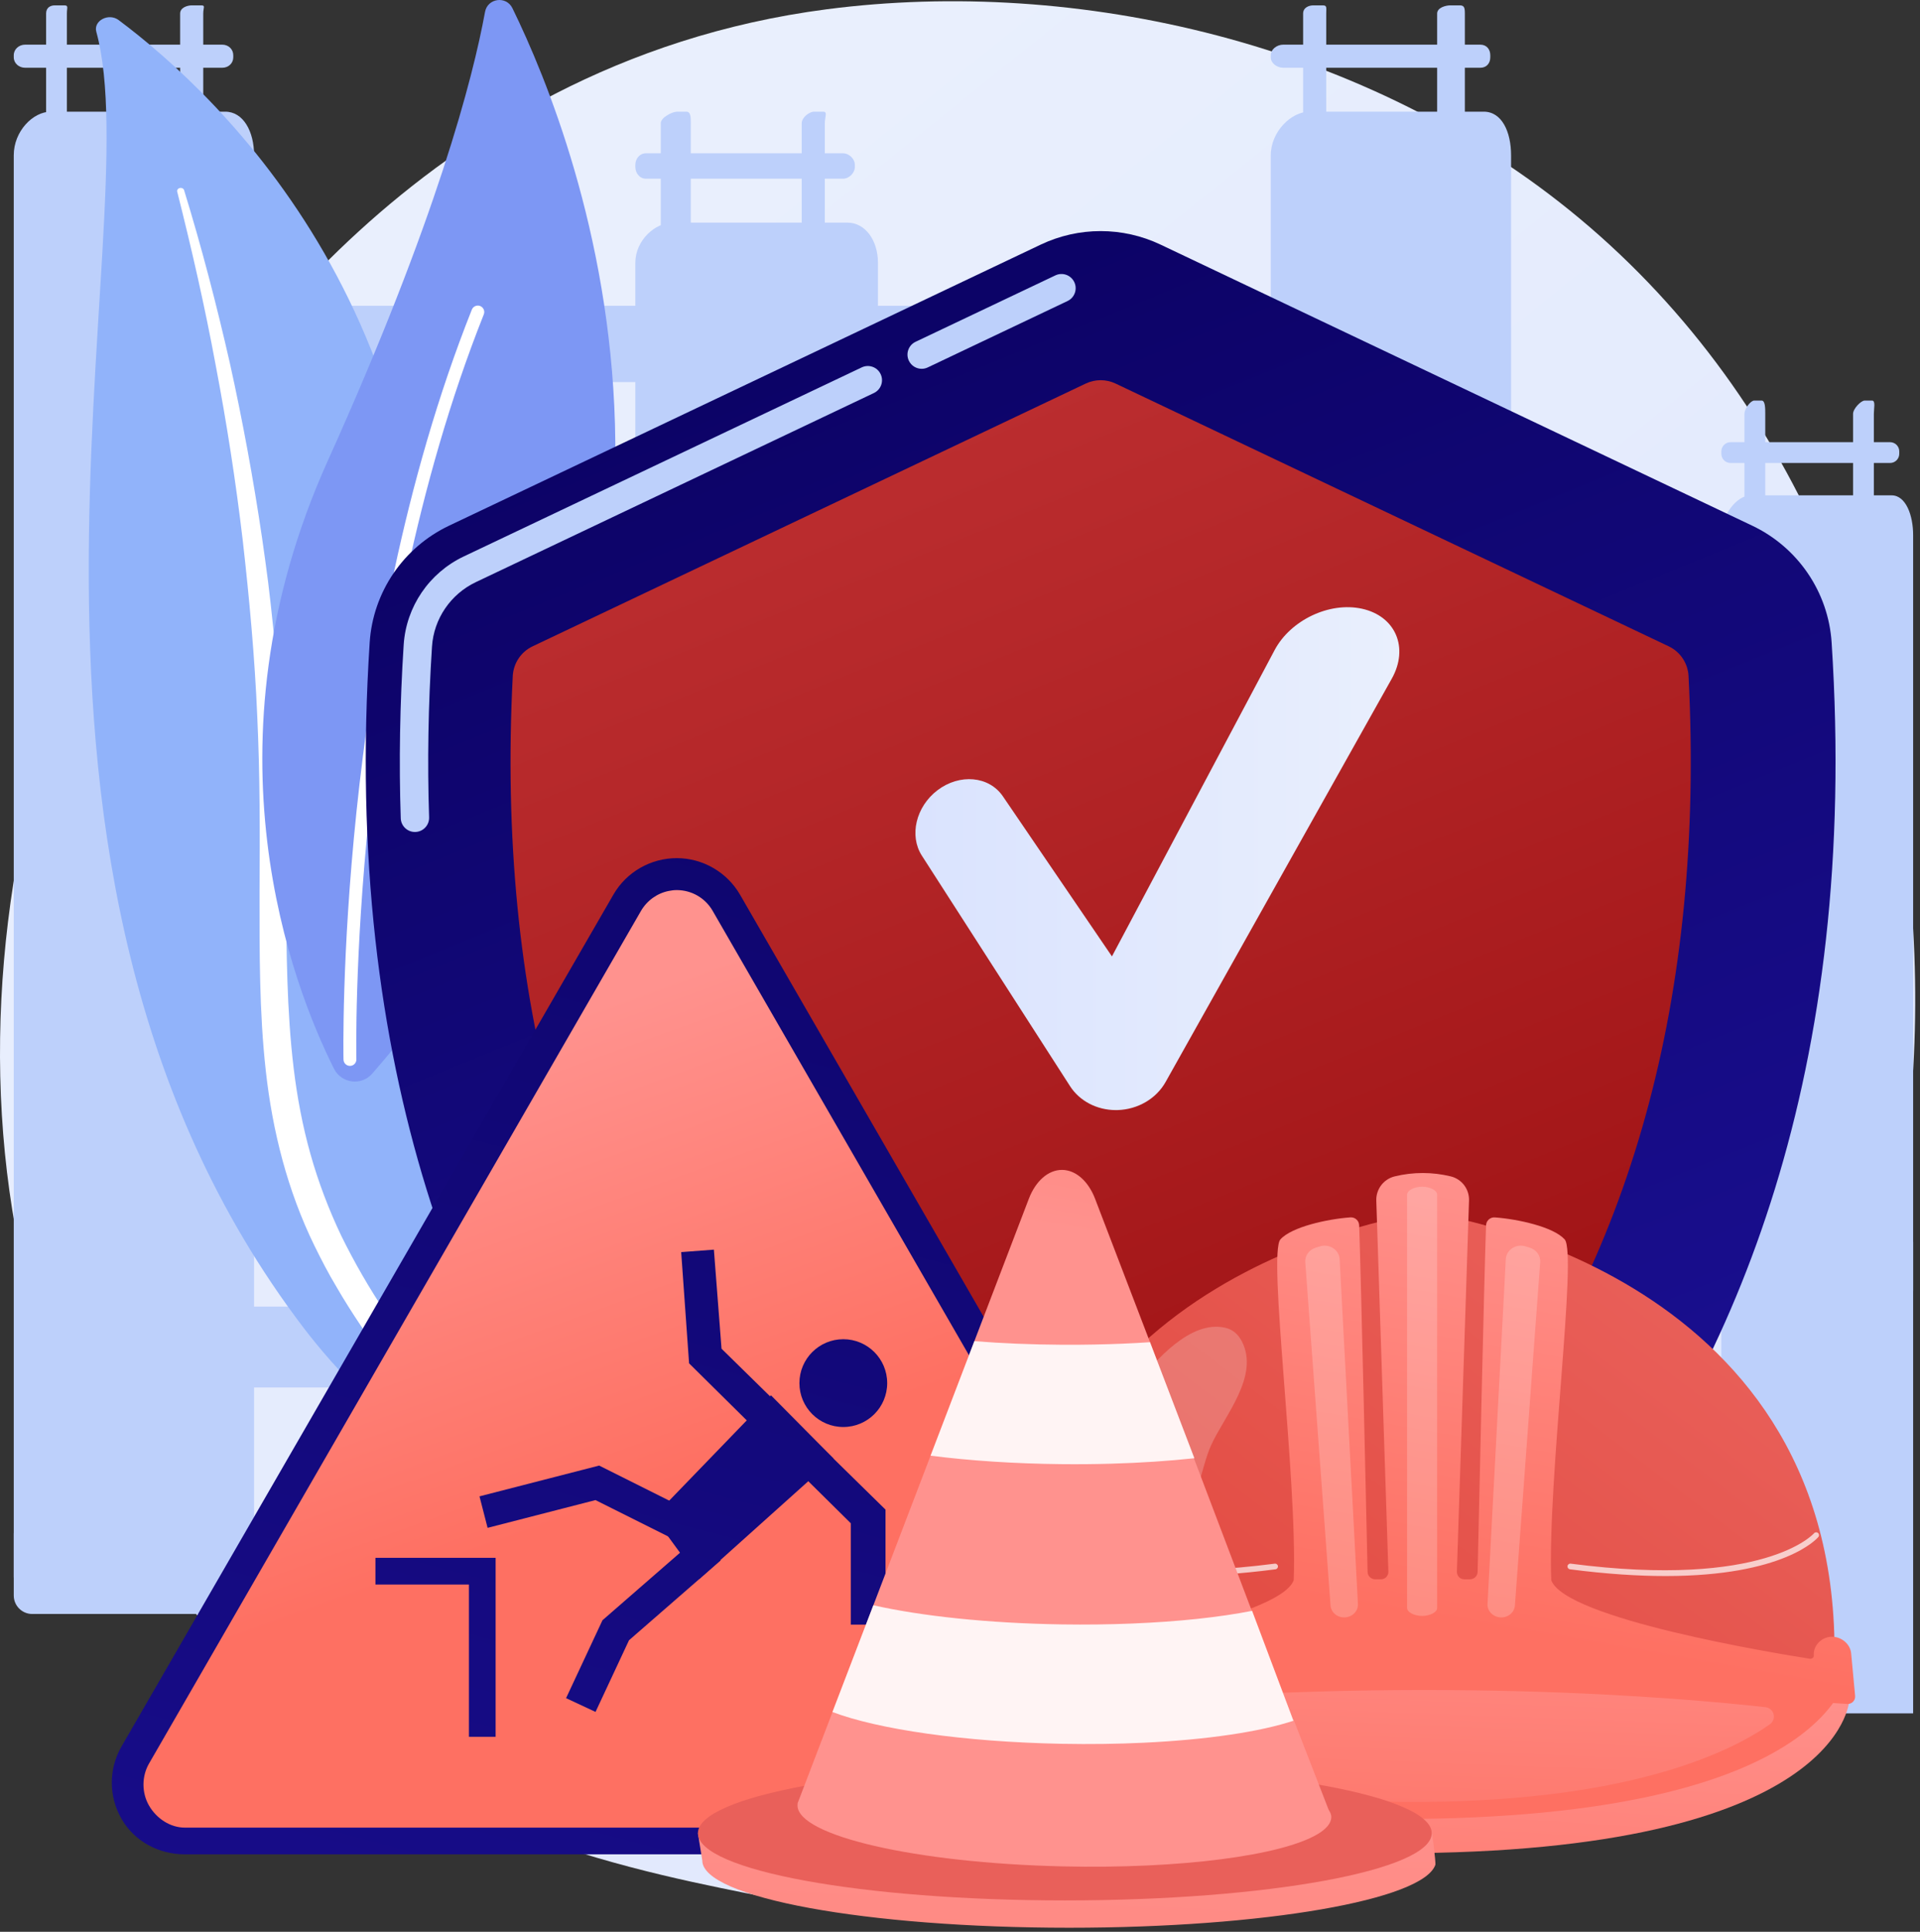 <svg width="339" height="341" viewBox="0 0 339 341" fill="none" xmlns="http://www.w3.org/2000/svg">
<rect x="0" y="0" width="339" height="341" fill="#333333" stroke="none"/>
<path d="M298.958 290.735C292.015 298.009 285.445 302.7 280.254 306.406C219.235 349.972 147.035 337.273 131.69 334.172C109.031 329.592 65.231 320.74 33.564 283.684C-14.345 227.621 -6.885 139.295 30.277 80.99C37.074 70.325 72.98 11.132 145.958 1.639C190.124 -4.106 241.607 7.481 278.89 38.563C357.149 103.807 351.578 235.611 298.958 290.735Z" fill="url(#paint0_linear_1773_1828)"/>
<path d="M233.536 0.945H231.899C231.099 0.945 230.082 1.332 230.082 2.395V22.645C230.082 23.708 231.099 24.608 231.899 24.608H233.536C234.336 24.608 234.162 23.708 234.162 22.645V2.395C234.162 1.332 234.336 0.945 233.536 0.945Z" fill="#BDD0FB"/>
<path d="M257.721 0.945H256.084C255.284 0.945 253.745 1.332 253.745 2.395V22.645C253.745 23.708 255.284 24.608 256.084 24.608H257.721C258.522 24.608 258.641 23.708 258.641 22.645V2.395C258.641 1.332 258.521 0.945 257.721 0.945Z" fill="#BDD0FB"/>
<path d="M263.128 10.116C263.128 11.16 262.477 11.961 261.364 11.961H226.572C225.459 11.961 224.37 11.16 224.37 10.116V9.748C224.37 8.705 225.459 7.881 226.572 7.881H261.364C262.477 7.881 263.128 8.705 263.128 9.748V10.116Z" fill="#BDD0FB"/>
<path d="M261.972 19.713H231.174C227.991 19.713 224.37 23.226 224.37 27.443V282.86H265.72C266.833 282.86 266.8 281.639 266.8 280.164V27.443C266.8 23.226 265.155 19.713 261.972 19.713Z" fill="#BDD0FB"/>
<path d="M243.953 53.982H22.42V67.446H243.953V53.982Z" fill="#BDD0FB"/>
<path d="M243.953 191.881H22.42V206.16H243.953V191.881Z" fill="#BDD0FB"/>
<path d="M247.625 230.639H22.42V244.918H247.625V230.639Z" fill="#BDD0FB"/>
<path d="M266.8 284.9H5.693C3.89 284.9 2.429 283.439 2.429 281.637V270.621H266.8L266.8 284.9Z" fill="#BDD0FB"/>
<path d="M243.953 126.195H22.42V139.659H243.953V126.195Z" fill="#BDD0FB"/>
<path d="M241.097 168.217H25.275V172.297H241.097V168.217Z" fill="#BDD0FB"/>
<path d="M39.772 19.713H8.974C5.791 19.713 2.429 23.203 2.429 27.391V278.354C2.429 279.818 4.113 281.229 5.226 281.229H44.859V27.391C44.859 23.203 42.955 19.713 39.772 19.713Z" fill="#BDD0FB"/>
<path d="M11.336 0.945H9.698C8.898 0.945 8.141 1.332 8.141 2.395V22.645C8.141 23.708 8.898 24.608 9.698 24.608H11.336C12.136 24.608 11.812 23.708 11.812 22.645V2.395C11.812 1.332 12.136 0.945 11.336 0.945Z" fill="#BDD0FB"/>
<path d="M35.521 0.945H33.883C33.083 0.945 31.804 1.332 31.804 2.395V22.645C31.804 23.708 33.083 24.608 33.883 24.608H35.521C36.321 24.608 35.884 23.708 35.884 22.645V2.395C35.884 1.332 36.321 0.945 35.521 0.945Z" fill="#BDD0FB"/>
<path d="M41.187 10.116C41.187 11.16 40.35 11.961 39.236 11.961H4.444C3.331 11.961 2.429 11.16 2.429 10.116V9.748C2.429 8.705 3.331 7.881 4.444 7.881H39.236C40.35 7.881 41.187 8.705 41.187 9.748V10.116Z" fill="#BDD0FB"/>
<path d="M149.613 39.297H118.814C115.632 39.297 112.176 42.451 112.176 46.393V282.628C112.176 284.007 113.954 285.309 115.067 285.309H155.014V46.393C155.014 42.451 152.795 39.297 149.613 39.297Z" fill="#BDD0FB"/>
<path d="M121.177 19.713H119.539C118.739 19.713 116.664 20.706 116.664 21.769V42.019C116.664 43.082 118.739 43.784 119.539 43.784H121.177C121.977 43.784 121.968 43.082 121.968 42.019V21.769C121.968 20.706 121.977 19.713 121.177 19.713Z" fill="#BDD0FB"/>
<path d="M145.362 19.713H143.724C142.924 19.713 141.551 20.706 141.551 21.769V42.019C141.551 43.082 142.924 43.784 143.724 43.784H145.362C146.162 43.784 145.631 43.082 145.631 42.019V21.769C145.63 20.706 146.162 19.713 145.362 19.713Z" fill="#BDD0FB"/>
<path d="M150.934 29.474C150.934 30.518 149.939 31.544 148.826 31.544H114.034C112.921 31.544 112.176 30.518 112.176 29.474V29.106C112.176 28.062 112.921 27.057 114.034 27.057H148.826C149.939 27.057 150.934 28.062 150.934 29.106V29.474Z" fill="#BDD0FB"/>
<path d="M325.141 100.49H231.714V112.322H325.141V100.49Z" fill="#BDD0FB"/>
<path d="M231.714 219.213V231.452H334.638C336.714 231.452 337.789 229.771 337.789 227.695V219.213H231.714Z" fill="#BDD0FB"/>
<path d="M228.45 254.707V266.947H331.907C333.984 266.947 334.933 265.267 334.933 263.191V254.707H228.45Z" fill="#BDD0FB"/>
<path d="M325.141 162.912H231.714V174.336H325.141V162.912Z" fill="#BDD0FB"/>
<path d="M324.734 198.814H232.122V203.302H324.734V198.814Z" fill="#BDD0FB"/>
<path d="M324.734 135.17H232.122V139.25H324.734V135.17Z" fill="#BDD0FB"/>
<path d="M245.412 70.709H220.58C218.014 70.709 214.986 74.692 214.986 78.451V303.686C214.986 305.001 216.662 306.114 217.559 306.114H250.073V78.451C250.073 74.692 247.978 70.709 245.412 70.709Z" fill="#BDD0FB"/>
<path d="M222.485 55.205H221.165C220.52 55.205 219.475 55.481 219.475 56.395V73.804C219.475 74.718 220.52 75.196 221.165 75.196H222.485C223.13 75.196 222.739 74.718 222.739 73.804V56.395C222.739 55.481 223.13 55.205 222.485 55.205Z" fill="#BDD0FB"/>
<path d="M241.985 55.205H240.664C240.019 55.205 239.058 55.481 239.058 56.395V73.804C239.058 74.718 240.019 75.196 240.664 75.196H241.985C242.63 75.196 242.729 74.718 242.729 73.804V56.395C242.729 55.481 242.63 55.205 241.985 55.205Z" fill="#BDD0FB"/>
<path d="M246.401 63.371C246.401 64.269 245.673 64.996 244.776 64.996H216.611C215.714 64.996 214.986 64.269 214.986 63.371V62.949C214.986 62.052 215.714 61.324 216.611 61.324H244.776C245.673 61.324 246.401 62.052 246.401 62.949V63.371Z" fill="#BDD0FB"/>
<path d="M333.972 87.436H309.14C306.574 87.436 303.926 91.022 303.926 94.445V299.586C303.926 300.783 305.222 302.441 306.119 302.441H337.788V94.445C337.788 91.022 336.538 87.436 333.972 87.436Z" fill="#BDD0FB"/>
<path d="M311.045 70.709H309.725C309.08 70.709 308.006 72.138 308.006 73.051V90.46C308.006 91.374 309.08 92.332 309.725 92.332H311.045C311.69 92.332 311.678 91.374 311.678 90.46V73.051C311.678 72.137 311.69 70.709 311.045 70.709Z" fill="#BDD0FB"/>
<path d="M330.544 70.709H329.224C328.579 70.709 327.181 72.138 327.181 73.051V90.46C327.181 91.374 328.579 92.332 329.224 92.332H330.544C331.189 92.332 330.852 91.374 330.852 90.46V73.051C330.852 72.137 331.189 70.709 330.544 70.709Z" fill="#BDD0FB"/>
<path d="M335.34 80.1C335.34 80.997 334.613 81.725 333.715 81.725H305.551C304.653 81.725 303.926 80.997 303.926 80.1V79.678C303.926 78.78 304.653 78.053 305.551 78.053H333.715C334.613 78.053 335.34 78.78 335.34 79.678V80.1Z" fill="#BDD0FB"/>
<path d="M17.004 5.609C16.462 3.651 19.19 2.229 20.946 3.542C38.78 16.876 81.956 57.208 74.493 130.954C65.13 223.479 88.649 256.181 117.085 275.574C117.085 275.574 78.76 267.436 53.546 234.306C-8.361 152.965 26.639 40.414 17.004 5.609Z" fill="#91B3FA"/>
<path d="M31.288 33.831C33.853 43.99 36.184 54.189 38.079 64.451C40.036 74.703 41.633 85.004 42.854 95.338C44.03 105.675 44.98 116.031 45.42 126.413C45.913 136.792 45.89 147.182 45.824 157.614C45.826 168.041 45.759 178.545 46.936 189.074C48.1 199.582 50.737 210.125 55.531 219.917C56.729 222.357 57.983 224.787 59.392 227.128C60.751 229.493 62.231 231.805 63.76 234.092C66.844 238.656 70.287 243.046 74.094 247.192C81.734 255.469 90.841 262.719 100.796 268.766C101.844 269.403 103.301 269.179 104.05 268.266C104.785 267.37 104.565 266.143 103.564 265.496L103.557 265.492C101.185 263.961 98.836 262.409 96.576 260.77C95.431 259.967 94.33 259.121 93.21 258.293C92.129 257.429 91.008 256.602 89.96 255.71C85.695 252.205 81.725 248.443 78.099 244.442C70.81 236.482 64.873 227.525 60.274 218.178C58.035 213.48 56.203 208.643 54.81 203.698C53.42 198.75 52.471 193.699 51.854 188.594C50.62 178.377 50.587 167.981 50.498 157.556C50.394 147.13 50.206 136.654 49.52 126.205C49.193 120.981 48.758 115.763 48.214 110.556C47.96 107.951 47.647 105.351 47.34 102.751C47.003 100.154 46.651 97.559 46.273 94.968C44.742 84.603 42.844 74.288 40.572 64.042C38.242 53.807 35.598 43.632 32.504 33.566C32.415 33.278 32.073 33.11 31.739 33.19C31.414 33.267 31.218 33.552 31.288 33.831Z" fill="white"/>
<path d="M65.716 189.522C63.805 191.717 60.272 191.246 58.968 188.644C51.77 174.285 35.092 131.846 57.89 81.301C77.142 38.619 83.525 13.645 85.637 2.107C86.084 -0.333 89.386 -0.784 90.475 1.444C102.497 26.027 134.989 109.976 65.716 189.522Z" fill="#7D97F4"/>
<path d="M62.032 188.122C61.962 188.138 61.889 188.147 61.814 188.148C61.186 188.164 60.666 187.667 60.65 187.04C60.633 186.328 59.221 115.213 83.308 54.656C83.54 54.073 84.201 53.788 84.785 54.02C85.368 54.252 85.653 54.913 85.421 55.496C61.508 115.612 62.906 186.279 62.923 186.985C62.936 187.538 62.553 188.008 62.032 188.122Z" fill="white"/>
<path d="M323.397 113.422C322.821 104.514 317.441 96.623 309.378 92.793L204.907 43.176C198.216 39.999 190.452 39.999 183.761 43.176L79.291 92.793C71.227 96.623 65.848 104.514 65.271 113.422C55.472 264.896 152.595 320.087 184.433 334.028C190.747 336.793 197.921 336.793 204.235 334.028C236.073 320.087 333.196 264.896 323.397 113.422Z" fill="url(#paint1_linear_1773_1828)"/>
<path d="M162.734 65.101C161.796 65.101 160.898 64.573 160.469 63.67C159.876 62.421 160.408 60.927 161.657 60.333L186.342 48.61C187.593 48.017 189.086 48.548 189.679 49.798C190.272 51.047 189.74 52.541 188.491 53.135L163.806 64.858C163.459 65.023 163.094 65.101 162.734 65.101Z" fill="#BDD0FB"/>
<path d="M73.26 146.86C71.916 146.86 70.804 145.794 70.758 144.44C70.426 134.556 70.6 124.251 71.276 113.811C71.71 107.098 75.77 101.127 81.872 98.229L152.15 64.851C153.4 64.256 154.894 64.789 155.487 66.038C156.081 67.288 155.549 68.782 154.3 69.375L84.021 102.754C79.56 104.873 76.591 109.233 76.274 114.135C75.609 124.411 75.438 134.551 75.764 144.271C75.811 145.654 74.728 146.812 73.345 146.859C73.316 146.859 73.288 146.86 73.26 146.86Z" fill="#BDD0FB"/>
<path d="M298.134 119.333C298.018 117.075 296.674 115.059 294.631 114.089L196.969 67.705C195.301 66.913 193.366 66.913 191.699 67.705L94.037 114.089C91.994 115.059 90.65 117.075 90.534 119.333C87.646 175.837 100.698 222.983 129.354 259.524C151.201 287.382 176.758 302.312 191.735 309.277C193.385 310.045 195.283 310.045 196.933 309.277C211.909 302.312 237.467 287.382 259.314 259.524C287.97 222.983 301.021 175.837 298.134 119.333Z" fill="url(#paint2_linear_1773_1828)"/>
<path d="M197.022 195.953C193.677 195.953 190.618 194.352 188.936 191.737L162.765 151.037C160.497 147.509 161.716 142.381 165.533 139.486C169.432 136.531 174.62 136.968 177.073 140.566L196.328 168.821L225.058 114.74C227.847 109.49 234.703 106.185 240.472 107.452C246.399 108.754 248.803 114.329 245.733 119.803L205.799 190.996C204.145 193.944 200.897 195.834 197.361 195.947C197.248 195.951 197.135 195.953 197.022 195.953Z" fill="url(#paint3_linear_1773_1828)"/>
<path d="M323.908 291.423C323.908 223.935 253.744 214.339 251.704 213.999V213.988C251.704 213.988 251.725 213.991 251.704 213.993C251.683 213.991 251.704 213.988 251.704 213.988V213.999C249.664 214.339 179.063 223.935 179.063 291.423C183.253 295.536 180.406 297.548 180.406 297.548H250.126H252.409H322.129C322.129 297.548 319.718 295.536 323.908 291.423Z" fill="url(#paint4_linear_1773_1828)"/>
<path d="M175.91 300.228C175.91 300.228 173.899 327.127 246.552 327.127C325.164 327.127 326.496 300.228 326.496 300.228C326.496 300.228 230.211 286.15 175.91 300.228Z" fill="url(#paint5_linear_1773_1828)"/>
<path d="M175.91 294.194C175.91 294.194 173.899 321.094 246.552 321.094C325.164 321.094 326.496 294.194 326.496 294.194C326.496 294.194 230.211 280.116 175.91 294.194Z" fill="url(#paint6_linear_1773_1828)"/>
<path d="M326.846 291.866C326.696 290.195 325.135 288.915 323.458 288.915C321.762 288.915 320.245 290.29 320.245 291.986V292.015C320.245 292.246 320.286 292.465 320.11 292.615C319.935 292.766 319.755 292.832 319.527 292.796C313.219 291.806 276.344 285.736 273.892 278.93C273.222 261.094 278.523 221.29 276.261 218.776C274.264 216.557 267.971 215.187 263.925 214.895C263.534 214.867 263.153 214.999 262.861 215.261C262.569 215.523 262.398 215.893 262.384 216.285C262.052 225.126 261.076 269.16 260.892 277.468C260.876 278.219 260.264 278.78 259.512 278.78H258.605C258.23 278.78 257.877 278.668 257.616 278.399C257.356 278.13 257.22 277.786 257.232 277.412L259.375 211.922C259.441 209.905 258.099 208.124 256.137 207.65C252.903 206.863 249.528 206.862 246.292 207.644L246.258 207.653C244.296 208.127 242.936 209.914 243.002 211.931L245.136 277.431C245.148 277.806 245.008 278.13 244.748 278.399C244.487 278.668 244.129 278.78 243.754 278.78H242.847C242.096 278.78 241.482 278.219 241.466 277.468C241.282 269.16 240.304 225.106 239.973 216.265C239.958 215.873 239.785 215.513 239.493 215.251C239.201 214.989 238.815 214.862 238.423 214.89C234.378 215.182 228.073 216.554 226.076 218.773C223.814 221.287 229.093 261.093 228.423 278.928C225.971 285.735 189.051 291.806 182.744 292.796C182.516 292.831 182.338 292.765 182.162 292.615C181.986 292.464 181.94 292.245 181.94 292.014V291.986C181.94 290.29 180.511 288.915 178.815 288.915C177.137 288.915 175.709 290.195 175.559 291.866L174.87 299.359C174.836 299.739 174.962 300.114 175.228 300.387C175.494 300.66 175.863 300.804 176.244 300.779L251.218 295.954L326.161 300.779C326.542 300.803 326.915 300.66 327.181 300.386C327.447 300.112 327.58 299.735 327.544 299.355L326.846 291.866Z" fill="url(#paint7_linear_1773_1828)"/>
<g opacity="0.7">
<path opacity="0.3" d="M216.327 234.374C210.207 232.974 204.032 240.123 200.616 244.4C196.614 249.412 190.314 256.257 193.791 263.267C196.171 268.063 202.152 269.479 206.773 267.607C211.995 265.491 211.775 259.656 213.825 255.132C216.187 249.919 222.426 242.899 219.265 236.775C218.542 235.375 217.509 234.645 216.327 234.374Z" fill="white"/>
</g>
<g opacity="0.7">
<path d="M208.334 278.198C187.438 278.198 181.633 271.646 181.345 271.305C181.167 271.092 181.194 270.775 181.407 270.596C181.619 270.418 181.936 270.445 182.114 270.656C182.21 270.767 190.95 280.442 225.074 276.014C225.349 275.974 225.601 276.172 225.637 276.447C225.673 276.723 225.479 276.975 225.203 277.011C218.71 277.853 213.125 278.198 208.334 278.198Z" fill="white"/>
<path d="M294.065 278.198C289.273 278.198 283.691 277.853 277.196 277.01C276.92 276.975 276.726 276.722 276.762 276.447C276.797 276.172 277.047 275.974 277.325 276.013C311.595 280.46 320.201 270.756 320.284 270.657C320.463 270.445 320.78 270.418 320.992 270.596C321.205 270.775 321.232 271.092 321.053 271.305C320.766 271.646 314.957 278.198 294.065 278.198Z" fill="white"/>
</g>
<path opacity="0.2" d="M253.744 283.841C253.744 284.616 252.434 285.244 251.092 285.244C249.75 285.244 248.44 284.616 248.44 283.841V210.878C248.44 210.103 249.75 209.475 251.092 209.475C252.434 209.475 253.744 210.103 253.744 210.878V283.841Z" fill="white"/>
<path opacity="0.2" d="M270.125 220.248L269.366 220.01C268.578 219.762 267.712 219.876 267.026 220.318C266.339 220.761 265.912 221.481 265.87 222.264L262.639 283.121C262.575 284.315 263.505 285.349 264.763 285.484L264.812 285.49C265.462 285.56 266.114 285.376 266.618 284.981C267.121 284.585 267.431 284.013 267.476 283.397L271.936 222.803C272.02 221.661 271.275 220.61 270.125 220.248Z" fill="white"/>
<path opacity="0.2" d="M232.275 220.248L233.034 220.01C233.822 219.762 234.688 219.876 235.374 220.318C236.06 220.761 236.488 221.481 236.529 222.264L239.761 283.121C239.824 284.315 238.895 285.349 237.637 285.484L237.588 285.49C236.938 285.56 236.286 285.376 235.782 284.981C235.279 284.585 234.969 284.013 234.923 283.397L230.463 222.803C230.379 221.661 231.124 220.61 232.275 220.248Z" fill="white"/>
<path d="M313.151 302.591C312.979 301.923 312.413 301.431 311.727 301.354C298.102 299.818 249.535 295.346 188.937 301.395C188.239 301.465 187.661 301.964 187.49 302.643C187.319 303.323 187.592 304.037 188.173 304.428C195.098 309.086 213.608 318.327 251.234 318.076C288.779 317.826 306.13 308.872 312.502 304.362C313.065 303.964 313.323 303.259 313.151 302.591Z" fill="url(#paint8_linear_1773_1828)"/>
<path d="M32.644 327.324C28.047 327.324 23.762 325.061 21.463 321.08C19.165 317.098 19.165 312.257 21.463 308.275L108.31 157.906C110.608 153.924 114.893 151.477 119.49 151.477C124.088 151.477 128.373 153.963 130.671 157.945L217.517 308.374C219.816 312.355 219.816 317.095 217.517 321.077C215.219 325.058 210.935 327.324 206.337 327.324H32.644V327.324Z" fill="url(#paint9_linear_1773_1828)"/>
<path d="M212.667 318.724C211.362 320.985 208.947 322.61 206.336 322.61H32.643C30.032 322.61 27.62 320.985 26.315 318.724C25.006 316.463 25.006 313.557 26.315 311.296L113.158 160.818C114.229 158.967 116.038 157.667 118.089 157.268C118.544 157.177 119.013 157.117 119.489 157.117C122.1 157.117 124.516 158.503 125.821 160.768L212.667 311.3C213.973 313.561 213.973 316.463 212.667 318.724Z" fill="url(#paint10_linear_1773_1828)"/>
<path d="M148.896 251.894C153.176 251.894 156.645 248.425 156.645 244.145C156.645 239.866 153.176 236.396 148.896 236.396C144.617 236.396 141.147 239.866 141.147 244.145C141.147 248.425 144.617 251.894 148.896 251.894Z" fill="url(#paint11_linear_1773_1828)"/>
<path d="M147.174 257.459L123.466 278.733L115.414 267.728L136.125 246.299L147.174 257.459Z" fill="url(#paint12_linear_1773_1828)"/>
<path d="M156.346 286.774H150.217V268.883L121.665 240.655L120.272 221.021L126.046 220.586L127.395 238.07L156.346 266.475V286.774Z" fill="url(#paint13_linear_1773_1828)"/>
<path d="M118.34 271.394L105.141 264.794L86.091 269.693L84.661 264.134L105.789 258.701L120.907 266.26L118.34 271.394Z" fill="url(#paint14_linear_1773_1828)"/>
<path d="M105.147 302.186L99.947 299.755L106.375 286.003L123.479 271.111L127.248 275.44L111.06 289.534L105.147 302.186Z" fill="url(#paint15_linear_1773_1828)"/>
<path d="M87.507 306.577H82.793V279.701H66.29V274.986H87.507V306.577Z" fill="url(#paint16_linear_1773_1828)"/>
<path d="M252.708 323.068L245.795 322.775C234.839 319.066 213.417 316.547 188.781 316.547C162.464 316.547 139.813 319.422 129.673 323.55L123.226 323.593L123.997 328.415C123.997 334.969 153.002 340.283 188.781 340.283C223.241 340.283 251.412 335.354 253.443 329.135C253.501 328.724 252.862 323.043 252.708 323.068Z" fill="url(#paint17_linear_1773_1828)"/>
<path d="M188.01 335.461C223.789 335.461 252.794 330.147 252.794 323.593C252.794 317.038 223.789 311.725 188.01 311.725C152.23 311.725 123.226 317.038 123.226 323.593C123.226 330.147 152.23 335.461 188.01 335.461Z" fill="url(#paint18_linear_1773_1828)"/>
<path d="M235.061 320.717C235.061 325.049 221.431 328.416 202.615 329.29C197.865 329.508 192.788 329.569 187.52 329.448C161.624 328.85 140.815 324.033 140.815 318.7C140.815 318.579 140.83 318.317 140.851 318.317L140.815 318.316L140.923 318.059C140.948 317.972 140.98 317.892 141.02 317.811L146.992 302.198L154.204 283.358L164.305 256.954L172.035 236.742L181.652 211.61C182.855 208.464 185.085 206.508 187.495 206.508C187.822 206.508 188.143 206.541 188.46 206.613C190.494 207.057 192.31 208.89 193.354 211.616L203.051 236.925L210.796 257.403L221.014 284.337V284.343L228.352 303.695V303.7L228.468 303.712L234.579 319.438C234.842 319.858 235.061 320.287 235.061 320.717Z" fill="url(#paint19_linear_1773_1828)"/>
<path opacity="0.9" d="M228.468 303.711C222.572 305.681 213.146 307.1 201.863 307.627C197.315 307.841 192.504 307.91 187.491 307.815C170.092 307.484 155.006 305.246 146.978 302.201L154.197 283.359C162.645 285.26 174.419 286.541 187.505 286.738C191.737 286.802 195.86 286.747 199.787 286.589C208.051 286.262 215.337 285.469 221.077 284.343L228.351 303.694V303.699L228.468 303.711Z" fill="white"/>
<path opacity="0.9" d="M210.884 257.403C206.383 257.889 201.436 258.22 196.187 258.369C193.375 258.452 190.479 258.48 187.52 258.451C179.051 258.368 171.13 257.827 164.305 256.954L172.035 236.742C176.873 237.124 182.084 237.342 187.52 237.374C189.44 237.385 191.332 237.374 193.189 237.335C196.597 237.271 199.899 237.134 203.051 236.924L210.884 257.403Z" fill="white"/>
<defs>
<linearGradient id="paint0_linear_1773_1828" x1="381.5" y1="438.615" x2="80.097" y2="64.291" gradientUnits="userSpaceOnUse">
<stop stop-color="#DAE3FE"/>
<stop offset="1" stop-color="#E9EFFD"/>
</linearGradient>
<linearGradient id="paint1_linear_1773_1828" x1="135.795" y1="5.088" x2="248.016" y2="280.542" gradientUnits="userSpaceOnUse">
<stop stop-color="#09005D"/>
<stop offset="1" stop-color="#1A0F91"/>
</linearGradient>
<linearGradient id="paint2_linear_1773_1828" x1="159.154" y1="63.746" x2="250.554" y2="288.092" gradientUnits="userSpaceOnUse">
<stop stop-color="#BD2F31"/>
<stop offset="1" stop-color="#9B0E10"/>
</linearGradient>
<linearGradient id="paint3_linear_1773_1828" x1="161.626" y1="151.567" x2="247.071" y2="151.567" gradientUnits="userSpaceOnUse">
<stop stop-color="#DAE3FE"/>
<stop offset="1" stop-color="#E9EFFD"/>
</linearGradient>
<linearGradient id="paint4_linear_1773_1828" x1="218.077" y1="324.394" x2="296.409" y2="220.767" gradientUnits="userSpaceOnUse">
<stop stop-color="#E1473D"/>
<stop offset="1" stop-color="#E9605A"/>
</linearGradient>
<linearGradient id="paint5_linear_1773_1828" x1="251.914" y1="289.347" x2="246.886" y2="366.275" gradientUnits="userSpaceOnUse">
<stop stop-color="#FF928E"/>
<stop offset="1" stop-color="#FE7062"/>
</linearGradient>
<linearGradient id="paint6_linear_1773_1828" x1="272.445" y1="223.271" x2="264.285" y2="250.606" gradientUnits="userSpaceOnUse">
<stop stop-color="#FF928E"/>
<stop offset="1" stop-color="#FE7062"/>
</linearGradient>
<linearGradient id="paint7_linear_1773_1828" x1="267.57" y1="205.088" x2="253.291" y2="285.869" gradientUnits="userSpaceOnUse">
<stop stop-color="#FF928E"/>
<stop offset="1" stop-color="#FE7062"/>
</linearGradient>
<linearGradient id="paint8_linear_1773_1828" x1="251.683" y1="266.657" x2="248.928" y2="340.26" gradientUnits="userSpaceOnUse">
<stop stop-color="#FF928E"/>
<stop offset="1" stop-color="#FE7062"/>
</linearGradient>
<linearGradient id="paint9_linear_1773_1828" x1="198.846" y1="12.925" x2="91.333" y2="421.757" gradientUnits="userSpaceOnUse">
<stop stop-color="#09005D"/>
<stop offset="1" stop-color="#1A0F91"/>
</linearGradient>
<linearGradient id="paint10_linear_1773_1828" x1="73.791" y1="189.013" x2="102.35" y2="267.754" gradientUnits="userSpaceOnUse">
<stop stop-color="#FF928E"/>
<stop offset="1" stop-color="#FE7062"/>
</linearGradient>
<linearGradient id="paint11_linear_1773_1828" x1="209" y1="15.594" x2="101.488" y2="424.424" gradientUnits="userSpaceOnUse">
<stop stop-color="#09005D"/>
<stop offset="1" stop-color="#1A0F91"/>
</linearGradient>
<linearGradient id="paint12_linear_1773_1828" x1="197.074" y1="12.459" x2="89.561" y2="421.29" gradientUnits="userSpaceOnUse">
<stop stop-color="#09005D"/>
<stop offset="1" stop-color="#1A0F91"/>
</linearGradient>
<linearGradient id="paint13_linear_1773_1828" x1="201.496" y1="13.621" x2="93.984" y2="422.452" gradientUnits="userSpaceOnUse">
<stop stop-color="#09005D"/>
<stop offset="1" stop-color="#1A0F91"/>
</linearGradient>
<linearGradient id="paint14_linear_1773_1828" x1="171.048" y1="5.615" x2="63.535" y2="414.445" gradientUnits="userSpaceOnUse">
<stop stop-color="#09005D"/>
<stop offset="1" stop-color="#1A0F91"/>
</linearGradient>
<linearGradient id="paint15_linear_1773_1828" x1="186.672" y1="9.723" x2="79.159" y2="418.555" gradientUnits="userSpaceOnUse">
<stop stop-color="#09005D"/>
<stop offset="1" stop-color="#1A0F91"/>
</linearGradient>
<linearGradient id="paint16_linear_1773_1828" x1="153.13" y1="0.902" x2="45.618" y2="409.732" gradientUnits="userSpaceOnUse">
<stop stop-color="#09005D"/>
<stop offset="1" stop-color="#1A0F91"/>
</linearGradient>
<linearGradient id="paint17_linear_1773_1828" x1="189.149" y1="307.299" x2="182.765" y2="456.778" gradientUnits="userSpaceOnUse">
<stop stop-color="#FF928E"/>
<stop offset="1" stop-color="#FE7062"/>
</linearGradient>
<linearGradient id="paint18_linear_1773_1828" x1="186.519" y1="198.368" x2="186.927" y2="232.639" gradientUnits="userSpaceOnUse">
<stop stop-color="#E1473D"/>
<stop offset="1" stop-color="#E9605A"/>
</linearGradient>
<linearGradient id="paint19_linear_1773_1828" x1="205.343" y1="220.231" x2="217.991" y2="148.019" gradientUnits="userSpaceOnUse">
<stop stop-color="#FF928E"/>
<stop offset="1" stop-color="#FE7062"/>
</linearGradient>
</defs>
</svg>
